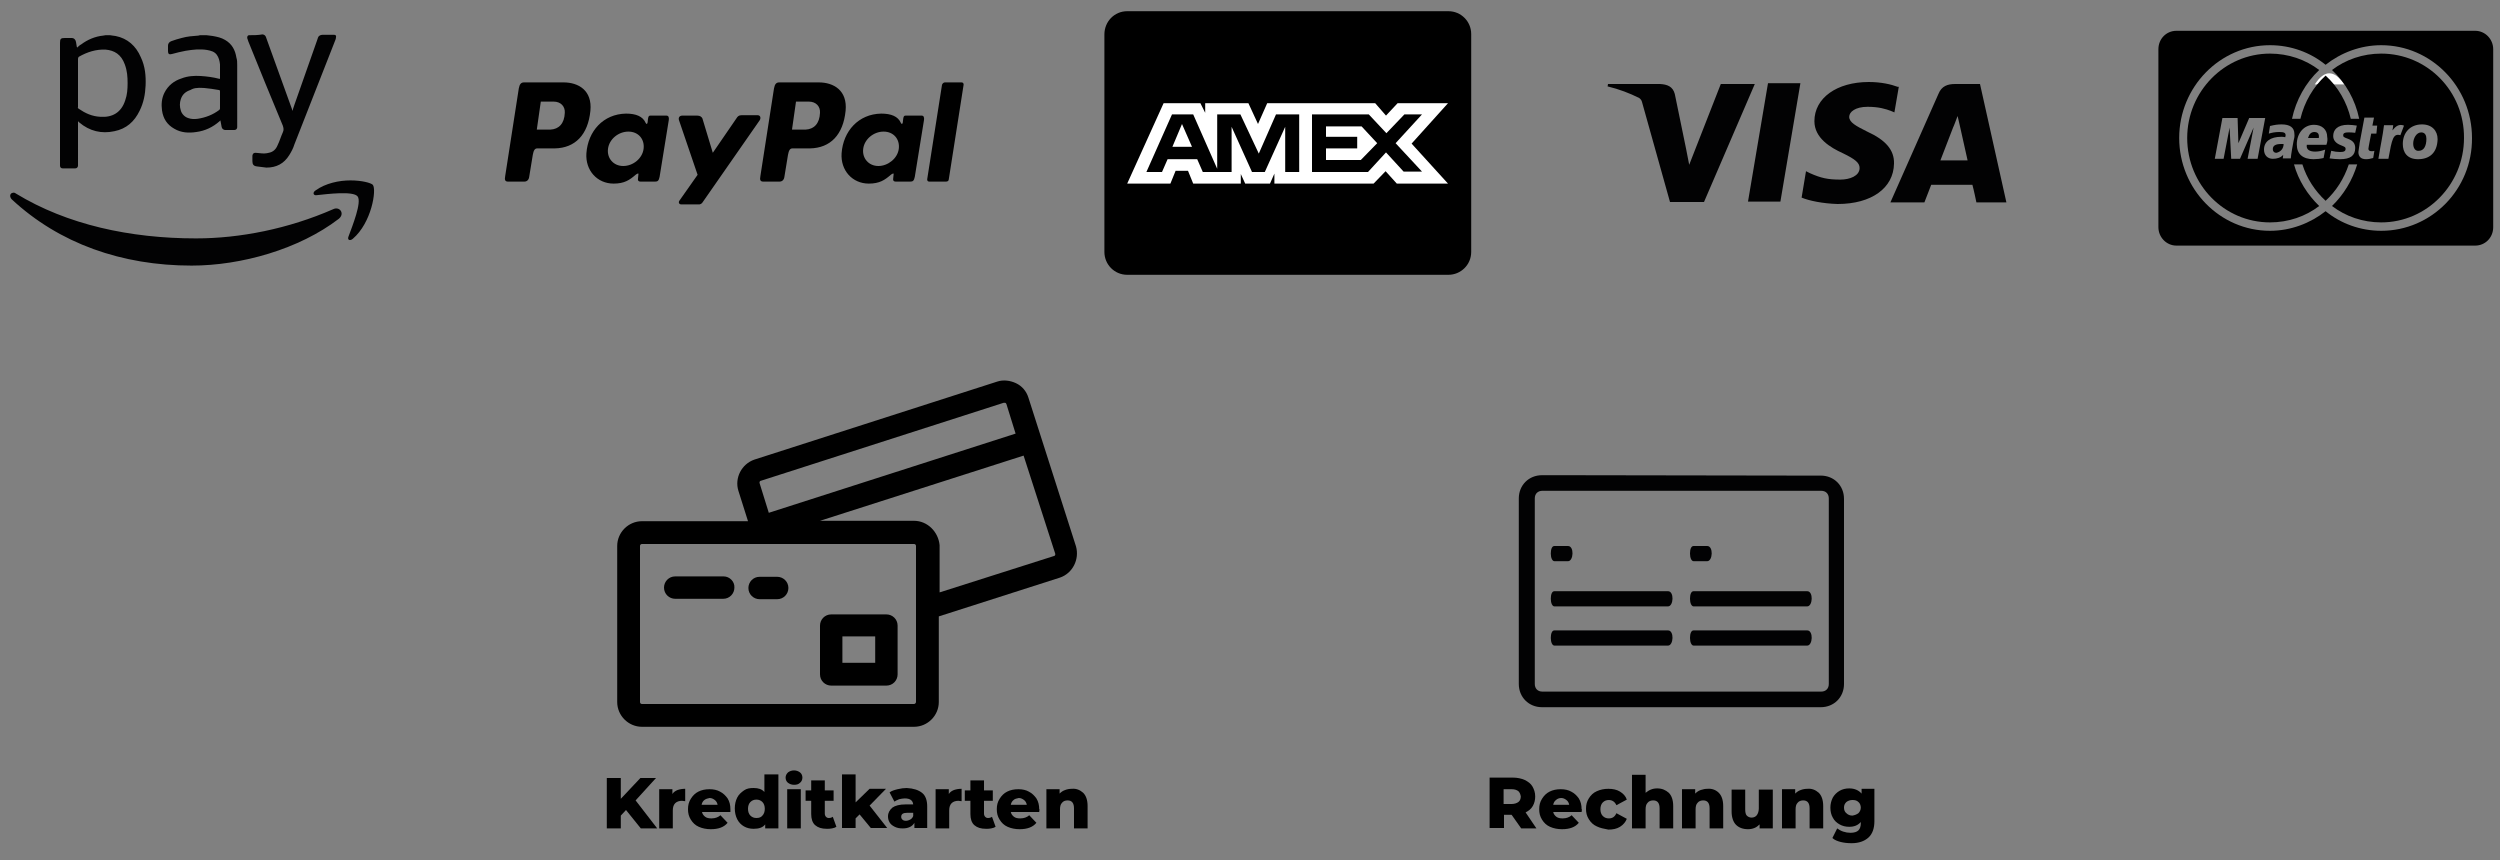 <?xml version="1.0" encoding="utf-8"?>
<!-- Generator: Adobe Illustrator 26.0.3, SVG Export Plug-In . SVG Version: 6.00 Build 0)  -->
<svg version="1.1" id="Livello_1" xmlns="http://www.w3.org/2000/svg" xmlns:xlink="http://www.w3.org/1999/xlink" x="0px" y="0px"
	 viewBox="0 0 625 215" style="enable-background:new 0 0 625 215;" xml:space="preserve">
<rect x="0" y="0" width="625" height="215" fill="#808080" stroke="none"/>
<style type="text/css">
	.st0{fill:#FFFFFF;}
	.st1{enable-background:new    ;}
	.st2{fill:#020203;}
	.st3{fill-rule:evenodd;clip-rule:evenodd;}
</style>
<g id="Livello_1_00000120535364058231556440000005759828092846944676_">
</g>
<g id="XqXkD5.tif">
	<g>
		<path d="M621.6,48l-0.2,0.2"/>
		<path class="st0" d="M586.1,21.1c-2.6,0-4.9,0-7.4,0C581.1,17.4,583.5,17.4,586.1,21.1z"/>
	</g>
</g>
<g class="st1">
	<path d="M156.5,202.5l-1.3,1.4v3.2h-3.5v-12.6h3.5v5.2l4.9-5.2h3.9l-5.1,5.6l5.4,7h-4.1L156.5,202.5z"/>
	<path d="M169.4,197.5c0.6-0.2,1.2-0.3,1.9-0.3v3.1c-0.3,0-0.6-0.1-0.8-0.1c-0.7,0-1.3,0.2-1.7,0.6c-0.4,0.4-0.6,1-0.6,1.8v4.5h-3.4
		v-9.8h3.3v1.2C168.4,198,168.9,197.7,169.4,197.5z"/>
	<path d="M182.6,203h-7.1c0.1,0.5,0.4,0.9,0.8,1.2c0.4,0.3,0.9,0.4,1.6,0.4c0.5,0,0.9-0.1,1.2-0.2c0.3-0.1,0.7-0.3,1-0.6l1.8,1.9
		c-0.9,1.1-2.3,1.6-4.2,1.6c-1.1,0-2.1-0.2-3-0.6c-0.9-0.4-1.5-1-2-1.8c-0.5-0.8-0.7-1.6-0.7-2.6c0-1,0.2-1.8,0.7-2.6
		c0.5-0.8,1.1-1.4,1.9-1.8c0.8-0.4,1.7-0.6,2.8-0.6c1,0,1.9,0.2,2.6,0.6c0.8,0.4,1.4,1,1.9,1.7c0.5,0.8,0.7,1.7,0.7,2.7
		C182.6,202.2,182.6,202.5,182.6,203z M176.1,200c-0.4,0.3-0.6,0.7-0.7,1.2h4c-0.1-0.5-0.3-0.9-0.7-1.2s-0.8-0.5-1.3-0.5
		C176.9,199.6,176.5,199.7,176.1,200z"/>
	<path d="M194.6,193.7v13.4h-3.3v-1c-0.6,0.8-1.6,1.1-2.9,1.1c-0.9,0-1.7-0.2-2.4-0.6s-1.3-1-1.7-1.8c-0.4-0.8-0.6-1.7-0.6-2.7
		c0-1,0.2-1.9,0.6-2.7c0.4-0.8,1-1.3,1.7-1.8s1.5-0.6,2.4-0.6c1.2,0,2.1,0.3,2.7,1v-4.4H194.6z M190.6,203.9c0.4-0.4,0.6-1,0.6-1.7
		c0-0.7-0.2-1.3-0.6-1.7c-0.4-0.4-0.9-0.6-1.5-0.6s-1.1,0.2-1.5,0.6c-0.4,0.4-0.6,1-0.6,1.7c0,0.7,0.2,1.3,0.6,1.7
		c0.4,0.4,0.9,0.6,1.5,0.6C189.8,204.5,190.3,204.3,190.6,203.9z"/>
	<path d="M197,195.7c-0.4-0.3-0.6-0.8-0.6-1.3c0-0.5,0.2-0.9,0.6-1.3c0.4-0.3,0.9-0.5,1.5-0.5c0.6,0,1.1,0.2,1.5,0.5
		c0.4,0.3,0.6,0.8,0.6,1.3c0,0.5-0.2,1-0.6,1.3c-0.4,0.4-0.9,0.5-1.5,0.5C197.9,196.2,197.4,196,197,195.7z M196.8,197.3h3.4v9.8
		h-3.4V197.3z"/>
	<path d="M209.1,206.7c-0.3,0.2-0.6,0.3-1.1,0.4c-0.4,0.1-0.9,0.1-1.3,0.1c-1.3,0-2.2-0.3-2.9-0.9c-0.7-0.6-1-1.6-1-2.8v-3.3h-1.4
		v-2.6h1.4v-2.5h3.4v2.5h2.2v2.6h-2.2v3.2c0,0.3,0.1,0.6,0.3,0.8c0.2,0.2,0.4,0.3,0.7,0.3c0.4,0,0.7-0.1,1-0.3L209.1,206.7z"/>
	<path d="M214.9,203.6l-1,1v2.4h-3.4v-13.4h3.4v7l3.5-3.4h4.1l-4.1,4.2l4.4,5.6h-4.1L214.9,203.6z"/>
	<path d="M230.5,198.2c0.9,0.7,1.3,1.9,1.3,3.4v5.4h-3.2v-1.3c-0.5,0.9-1.5,1.4-2.9,1.4c-0.8,0-1.4-0.1-2-0.4
		c-0.6-0.3-1-0.6-1.3-1.1c-0.3-0.5-0.4-1-0.4-1.5c0-0.9,0.4-1.6,1.1-2.2c0.7-0.5,1.8-0.8,3.3-0.8h1.9c-0.1-1-0.8-1.5-2.1-1.5
		c-0.5,0-0.9,0.1-1.4,0.2c-0.5,0.2-0.9,0.4-1.2,0.6l-1.2-2.3c0.5-0.4,1.2-0.6,2-0.8c0.8-0.2,1.6-0.3,2.3-0.3
		C228.4,197.1,229.6,197.5,230.5,198.2z M227.7,204.8c0.3-0.2,0.5-0.5,0.6-0.8v-0.8h-1.5c-1,0-1.5,0.3-1.5,1c0,0.3,0.1,0.5,0.3,0.7
		c0.2,0.2,0.5,0.3,0.9,0.3S227.4,205,227.7,204.8z"/>
	<path d="M238.5,197.5c0.6-0.2,1.2-0.3,1.9-0.3v3.1c-0.3,0-0.6-0.1-0.8-0.1c-0.7,0-1.3,0.2-1.7,0.6c-0.4,0.4-0.6,1-0.6,1.8v4.5h-3.4
		v-9.8h3.3v1.2C237.5,198,238,197.7,238.5,197.5z"/>
	<path d="M248.9,206.7c-0.3,0.2-0.6,0.3-1.1,0.4c-0.4,0.1-0.9,0.1-1.3,0.1c-1.3,0-2.2-0.3-2.9-0.9c-0.7-0.6-1-1.6-1-2.8v-3.3h-1.4
		v-2.6h1.4v-2.5h3.4v2.5h2.2v2.6H246v3.2c0,0.3,0.1,0.6,0.3,0.8c0.2,0.2,0.4,0.3,0.7,0.3c0.4,0,0.7-0.1,1-0.3L248.9,206.7z"/>
	<path d="M259.8,203h-7.1c0.1,0.5,0.4,0.9,0.8,1.2c0.4,0.3,0.9,0.4,1.6,0.4c0.5,0,0.9-0.1,1.2-0.2c0.3-0.1,0.7-0.3,1-0.6l1.8,1.9
		c-0.9,1.1-2.3,1.6-4.2,1.6c-1.1,0-2.1-0.2-3-0.6c-0.9-0.4-1.5-1-2-1.8c-0.5-0.8-0.7-1.6-0.7-2.6c0-1,0.2-1.8,0.7-2.6
		c0.5-0.8,1.1-1.4,1.9-1.8c0.8-0.4,1.7-0.6,2.8-0.6c1,0,1.9,0.2,2.6,0.6c0.8,0.4,1.4,1,1.9,1.7c0.5,0.8,0.7,1.7,0.7,2.7
		C259.9,202.2,259.9,202.5,259.8,203z M253.4,200c-0.4,0.3-0.6,0.7-0.7,1.2h4c-0.1-0.5-0.3-0.9-0.7-1.2c-0.4-0.3-0.8-0.5-1.3-0.5
		C254.2,199.6,253.7,199.7,253.4,200z"/>
	<path d="M270.8,198.2c0.7,0.7,1.1,1.8,1.1,3.3v5.6h-3.4v-5c0-1.3-0.5-2-1.6-2c-0.6,0-1.1,0.2-1.4,0.6c-0.4,0.4-0.5,1-0.5,1.7v4.7
		h-3.4v-9.8h3.3v1.1c0.4-0.4,0.8-0.7,1.4-0.9c0.5-0.2,1.1-0.3,1.7-0.3C269.1,197.1,270,197.5,270.8,198.2z"/>
</g>
<g class="st1">
	<path d="M377.9,203.7h-1.9v3.3h-3.6v-12.6h5.8c1.1,0,2.1,0.2,3,0.6c0.8,0.4,1.5,0.9,1.9,1.6s0.7,1.5,0.7,2.5c0,0.9-0.2,1.7-0.6,2.4
		s-1,1.2-1.8,1.6l2.7,4h-3.8L377.9,203.7z M379.6,197.8c-0.4-0.3-0.9-0.5-1.7-0.5h-2v3.7h2c0.7,0,1.3-0.2,1.7-0.5
		c0.4-0.3,0.6-0.8,0.6-1.4C380.1,198.5,379.9,198.1,379.6,197.8z"/>
	<path d="M395.4,203h-7.1c0.1,0.5,0.4,0.9,0.8,1.2c0.4,0.3,0.9,0.4,1.6,0.4c0.5,0,0.9-0.1,1.2-0.2c0.3-0.1,0.7-0.3,1-0.6l1.8,1.9
		c-0.9,1.1-2.3,1.6-4.2,1.6c-1.1,0-2.1-0.2-3-0.6c-0.9-0.4-1.5-1-2-1.8c-0.5-0.8-0.7-1.6-0.7-2.6c0-1,0.2-1.8,0.7-2.6
		c0.5-0.8,1.1-1.4,1.9-1.8c0.8-0.4,1.7-0.6,2.8-0.6c1,0,1.9,0.2,2.6,0.6c0.8,0.4,1.4,1,1.9,1.7c0.5,0.8,0.7,1.7,0.7,2.7
		C395.5,202.2,395.5,202.5,395.4,203z M389,200c-0.4,0.3-0.6,0.7-0.7,1.2h4c-0.1-0.5-0.3-0.9-0.7-1.2c-0.4-0.3-0.8-0.5-1.3-0.5
		S389.3,199.7,389,200z"/>
	<path d="M399.2,206.6c-0.9-0.4-1.5-1-2-1.8c-0.5-0.8-0.7-1.6-0.7-2.6c0-1,0.2-1.8,0.7-2.6c0.5-0.8,1.1-1.4,2-1.8
		c0.9-0.4,1.8-0.6,2.9-0.6c1.1,0,2.1,0.2,2.9,0.7c0.8,0.5,1.4,1.1,1.7,2l-2.6,1.4c-0.4-0.9-1.1-1.3-1.9-1.3c-0.6,0-1.1,0.2-1.5,0.6
		c-0.4,0.4-0.6,1-0.6,1.7c0,0.7,0.2,1.3,0.6,1.7c0.4,0.4,0.9,0.6,1.5,0.6c0.9,0,1.5-0.4,1.9-1.3l2.6,1.4c-0.3,0.8-0.9,1.5-1.7,2
		c-0.8,0.5-1.8,0.7-2.9,0.7C401,207.2,400,207,399.2,206.6z"/>
	<path d="M417.2,198.2c0.7,0.7,1.1,1.8,1.1,3.3v5.6h-3.4v-5c0-1.3-0.5-2-1.6-2c-0.6,0-1.1,0.2-1.4,0.6c-0.4,0.4-0.5,1-0.5,1.7v4.7
		h-3.4v-13.4h3.4v4.5c0.4-0.3,0.8-0.6,1.3-0.8c0.5-0.2,1-0.3,1.6-0.3C415.5,197.1,416.4,197.5,417.2,198.2z"/>
	<path d="M429.7,198.2c0.7,0.7,1.1,1.8,1.1,3.3v5.6h-3.4v-5c0-1.3-0.5-2-1.6-2c-0.6,0-1.1,0.2-1.4,0.6c-0.4,0.4-0.5,1-0.5,1.7v4.7
		h-3.4v-9.8h3.3v1.1c0.4-0.4,0.8-0.7,1.4-0.9s1.1-0.3,1.7-0.3C428,197.1,429,197.5,429.7,198.2z"/>
	<path d="M443.2,197.3v9.8h-3.3v-1c-0.4,0.4-0.8,0.7-1.3,0.9c-0.5,0.2-1,0.3-1.6,0.3c-1.3,0-2.3-0.4-3-1.1s-1.1-1.9-1.1-3.3v-5.5
		h3.4v4.9c0,0.7,0.1,1.3,0.4,1.6c0.3,0.3,0.7,0.5,1.2,0.5c0.5,0,1-0.2,1.3-0.6c0.3-0.4,0.5-1,0.5-1.7v-4.7H443.2z"/>
	<path d="M454.7,198.2c0.7,0.7,1.1,1.8,1.1,3.3v5.6h-3.4v-5c0-1.3-0.5-2-1.6-2c-0.6,0-1.1,0.2-1.4,0.6c-0.4,0.4-0.5,1-0.5,1.7v4.7
		h-3.4v-9.8h3.3v1.1c0.4-0.4,0.8-0.7,1.4-0.9c0.5-0.2,1.1-0.3,1.7-0.3C453,197.1,453.9,197.5,454.7,198.2z"/>
	<path d="M468.6,197.3v8c0,1.8-0.5,3.2-1.5,4.1c-1,0.9-2.4,1.4-4.2,1.4c-1,0-1.9-0.1-2.7-0.3s-1.6-0.5-2.1-1l1.2-2.4
		c0.4,0.3,0.9,0.6,1.5,0.8c0.6,0.2,1.2,0.3,1.8,0.3c0.9,0,1.6-0.2,2-0.6c0.4-0.4,0.6-1,0.6-1.8v-0.3c-0.7,0.8-1.6,1.2-2.9,1.2
		c-0.9,0-1.7-0.2-2.4-0.6c-0.7-0.4-1.3-0.9-1.7-1.7c-0.4-0.7-0.6-1.5-0.6-2.5c0-0.9,0.2-1.7,0.6-2.5c0.4-0.7,1-1.3,1.7-1.7
		c0.7-0.4,1.5-0.6,2.4-0.6c1.4,0,2.4,0.5,3.1,1.3v-1.2H468.6z M464.6,203.3c0.4-0.4,0.6-0.9,0.6-1.4s-0.2-1.1-0.6-1.4
		c-0.4-0.4-0.9-0.5-1.5-0.5s-1.1,0.2-1.5,0.5c-0.4,0.4-0.6,0.8-0.6,1.4s0.2,1.1,0.6,1.4c0.4,0.4,0.9,0.6,1.5,0.6
		C463.7,203.8,464.2,203.6,464.6,203.3z"/>
</g>
<path class="st2" d="M26.4,8.8l-0.6,0.1c-2,0.2-3.9,1-5.5,2.2c-0.4,0.2-0.7,0.5-1,0.8c0-0.1-0.1-0.1-0.1-0.2
	c-0.1-0.4-0.1-0.8-0.2-1.2c-0.1-0.6-0.5-1-1.1-1h-1.7c-1,0-1.2,0.2-1.2,1.2v30.7c0,0.5,0.3,0.7,0.7,0.7h3.1c0.4,0,0.7-0.3,0.7-0.7
	c0-0.1,0-0.3,0-0.4V30.3c0.1,0.1,0.2,0.2,0.3,0.3c2.6,2.2,5.6,2.9,8.8,2.2c3-0.6,5-2.4,6.3-5.1c1-2,1.4-4.1,1.5-6.3
	c0.1-2.4-0.1-4.8-1.2-7.1C34,11.5,31.9,9.6,28.9,9c-0.5-0.1-1-0.1-1.4-0.2C27.2,8.8,26.8,8.8,26.4,8.8z M50,8.8
	c-0.1,0-0.3,0.1-0.4,0.1c-1.4,0.1-2.8,0.2-4.2,0.6c-0.9,0.2-1.7,0.5-2.6,0.8c-0.5,0.2-0.8,0.6-0.8,1.1s0,1,0,1.4
	c0,0.7,0.3,0.9,1,0.7c1.1-0.3,2.3-0.6,3.4-0.8c1.8-0.3,3.6-0.5,5.4-0.2c1,0.2,1.8,0.4,2.4,1.2c0.5,0.7,0.7,1.5,0.8,2.4
	c0,1.2,0,2.2,0,3.4c0,0.1,0,0.1,0,0.2h-0.2c-1.5-0.4-3.1-0.6-4.6-0.7c-1.6-0.1-3.3,0-4.8,0.6c-1.9,0.6-3.4,1.8-4.3,3.6
	c-0.7,1.4-0.8,2.9-0.6,4.4c0.3,2.1,1.3,3.6,3.1,4.6c1.7,1,3.6,1.1,5.5,0.8c2.2-0.3,4.1-1.2,5.8-2.7c0.1-0.1,0.1-0.1,0.2-0.2
	c0.1,0.6,0.2,1.1,0.3,1.6s0.4,0.7,0.8,0.8h2.4c0.4,0,0.7-0.3,0.7-0.7c0-0.1,0-0.3,0-0.4V16.2c0-0.6,0-1.2-0.2-1.8
	C58.8,12.5,58,11,56.3,10c-1-0.6-2-0.8-3.1-1c-0.5-0.1-1-0.1-1.6-0.2C51.6,8.8,50,8.8,50,8.8z M62.3,8.8c-0.4,0-0.5,0.3-0.5,0.7
	c0.1,0.3,0.2,0.6,0.3,0.9c2.8,7,5.7,14,8.6,21c0.2,0.6,0.3,1.1,0,1.7c-0.5,1.1-0.8,2.2-1.3,3.2c-0.4,1-1.1,1.7-2.2,1.9
	c-0.7,0.2-1.5,0.2-2.2,0.1c-0.4,0-0.7-0.1-1.1-0.1c-0.5,0-0.7,0.2-0.8,0.7v1.4c0,0.8,0.3,1.2,1.1,1.3c0.8,0.1,1.6,0.2,2.4,0.3
	c2.5,0,4.4-1,5.7-3.1c0.5-0.8,1-1.7,1.3-2.7c3.4-8.7,6.8-17.3,10.2-26C83.9,9.9,84,9.6,84,9.3c0.1-0.4-0.1-0.6-0.5-0.6h-2.9
	c-0.5,0-1,0.3-1.1,0.7c-0.1,0.2-0.1,0.4-0.2,0.6l-5.1,14.5c-0.4,1-0.7,2.1-1.1,3.2C73,27.5,73,27.5,73,27.3
	c-1.9-5.2-3.7-10.3-5.6-15.5c-0.3-0.8-0.6-1.7-0.9-2.5c-0.1-0.4-0.5-0.7-0.9-0.7C64.5,8.8,63.4,8.8,62.3,8.8z M26.4,12.4
	c2.2,0.2,3.9,1.2,4.8,3.7c0.6,1.6,0.7,3.1,0.7,4.7c0,1.5-0.1,2.9-0.6,4.3c-1,3.1-3.3,4.3-6.2,4.1c-2.1-0.1-3.8-0.9-5.4-2
	c-0.2-0.1-0.3-0.3-0.2-0.5v-12c0-0.2,0.1-0.4,0.2-0.5C21.8,13,24,12.3,26.4,12.4z M49.3,22c0.6-0.1,1.2,0,1.8,0
	c1.2,0.1,2.4,0.3,3.6,0.5c0.2,0,0.3,0.1,0.3,0.4c0,0.7,0,1.4,0,2.1s0,1.3,0,2.1c0,0.2-0.1,0.3-0.2,0.4c-1.6,1.2-3.4,1.9-5.4,2.2
	c-0.8,0.1-1.6,0.1-2.4-0.2c-0.9-0.3-1.6-1.1-1.8-1.9c-0.3-0.9-0.3-1.9,0-2.8c0.4-1.2,1.2-1.9,2.4-2.3C48.1,22.2,48.7,22,49.3,22z
	 M87.6,45.1c-2.8,0-6.2,0.7-8.7,2.5c-0.8,0.5-0.6,1.3,0.2,1.2c2.8-0.3,9.2-1.1,10.3,0.3c1.1,1.4-1.3,7.4-2.3,10.1
	c-0.3,0.8,0.4,1.1,1.1,0.5c4.7-4,6-12.3,5-13.5C92.7,45.7,90.4,45.1,87.6,45.1z M3.2,48.2c-0.7,0.1-0.9,0.9-0.3,1.6
	c11.9,11.1,27.6,16.6,45,16.6c12.4,0,26.9-4.1,36.8-11.7c1.6-1.3,0.2-3.2-1.4-2.4C72.1,57.2,60,59.6,49,59.6
	c-16.4,0-32.2-3.4-45-11.2C3.7,48.2,3.5,48.1,3.2,48.2z"/>
<g id="Livello_3">
	<path class="st3" d="M140.9,20.6c3.7,0,7.2,2,6.7,7.1c-0.6,6-3.8,9.3-8.9,9.4h-4.4c-0.6,0-0.9,0.5-1.1,1.6l-0.9,5.5
		c-0.1,0.8-0.6,1.2-1.2,1.2H127c-0.7,0-0.9-0.4-0.7-1.4l3.4-21.9c0.2-1.1,0.6-1.5,1.3-1.5L140.9,20.6L140.9,20.6z M134.2,32.4h3.4
		c2.1-0.1,3.5-1.5,3.6-4.2c0.1-1.6-1-2.8-2.8-2.8h-3.2L134.2,32.4L134.2,32.4z M158.9,43.7c0.4-0.3,0.8-0.5,0.7-0.1l-0.1,1
		c-0.1,0.5,0.1,0.8,0.6,0.8h3.7c0.6,0,0.9-0.2,1.1-1.2l2.3-14.2c0.1-0.7-0.1-1.1-0.6-1.1h-4c-0.4,0-0.5,0.2-0.6,0.8l-0.1,0.9
		c-0.1,0.5-0.3,0.5-0.5,0.1c-0.7-1.6-2.4-2.3-4.9-2.3c-5.7,0.1-9.5,4.4-9.9,9.9c-0.3,4.3,2.7,7.6,6.8,7.6
		C156.1,45.9,157.4,45,158.9,43.7L158.9,43.7L158.9,43.7z M155.8,41.5c-2.4,0-4.1-1.9-3.8-4.3s2.6-4.3,5.1-4.3s4.1,1.9,3.8,4.3
		S158.3,41.5,155.8,41.5L155.8,41.5z M174.3,28.9h-3.7c-0.8,0-1.1,0.6-0.8,1.3l4.6,13.5l-4.5,6.4c-0.4,0.5-0.1,1,0.4,1h4.2
		c0.5,0.1,1-0.2,1.2-0.6l14.2-20.4c0.4-0.6,0.2-1.3-0.5-1.3h-4c-0.7,0-1,0.3-1.3,0.8l-5.9,8.6l-2.6-8.6
		C175.4,29.2,175,28.9,174.3,28.9L174.3,28.9z"/>
	<path class="st3" d="M204.7,20.6c3.7,0,7.2,2,6.7,7.1c-0.6,6-3.8,9.3-8.9,9.4h-4.4c-0.6,0-0.9,0.5-1.1,1.6l-0.9,5.5
		c-0.1,0.8-0.6,1.2-1.2,1.2h-4.1c-0.7,0-0.9-0.4-0.7-1.4l3.4-21.9c0.2-1.1,0.6-1.5,1.3-1.5L204.7,20.6L204.7,20.6z M198,32.4h3.4
		c2.1-0.1,3.5-1.5,3.6-4.2c0.1-1.6-1-2.8-2.8-2.8H199L198,32.4L198,32.4z M222.7,43.7c0.4-0.3,0.8-0.5,0.7-0.1l-0.1,1
		c-0.1,0.5,0.1,0.8,0.6,0.8h3.7c0.6,0,0.9-0.2,1.1-1.2L231,30c0.1-0.7-0.1-1.1-0.6-1.1h-4c-0.4,0-0.5,0.2-0.6,0.8l-0.1,0.9
		c-0.1,0.5-0.3,0.5-0.5,0.1c-0.7-1.6-2.4-2.3-4.9-2.3c-5.7,0.1-9.5,4.4-9.9,9.9c-0.3,4.3,2.7,7.6,6.8,7.6
		C219.9,45.9,221.2,45,222.7,43.7L222.7,43.7L222.7,43.7z M219.6,41.5c-2.4,0-4.1-1.9-3.8-4.3s2.6-4.3,5.1-4.3s4.1,1.9,3.8,4.3
		S222,41.5,219.6,41.5L219.6,41.5z M236.5,45.4h-4.2c-0.3,0-0.5-0.2-0.5-0.5v-0.1l3.7-23.6c0.1-0.3,0.4-0.6,0.7-0.6h4.2
		c0.3,0,0.5,0.2,0.5,0.5v0.1l-3.7,23.6C237.2,45.2,236.9,45.4,236.5,45.4L236.5,45.4z"/>
</g>
<g id="Livello_4">
	<g>
		<path d="M281.8,2.8h80.3c3.2,0,5.7,2.6,5.7,5.7V63c0,3.2-2.6,5.7-5.7,5.7h-80.3c-3.2,0-5.7-2.6-5.7-5.7V8.6
			C276.1,5.4,278.6,2.8,281.8,2.8z"/>
		<path class="st0" d="M290.9,25.8l-9.1,20.1h10.8l1.3-3.2h3.1l1.3,3.2h11.9v-2.4l1.1,2.4h6.2l1.1-2.5v2.5h24.8l3-3.1l2.8,3.1H362
			l-9.1-10l9.1-10.1h-12.6l-2.9,3.1l-2.7-3.1h-27l-2.3,5.2l-2.4-5.2h-10.8v2.4l-1.2-2.4H290.9z M293,28.6h5.3l6,13.6V28.6h5.8
			l4.6,9.8l4.3-9.8h5.8V43h-3.5V31.7L316.2,43H313l-5.1-11.3V43h-7.2l-1.4-3.2h-7.4l-1.4,3.2h-3.9L293,28.6z M327.9,28.6h14.3
			l4.4,4.7l4.5-4.7h4.4l-6.6,7.2l6.6,7.1h-4.6l-4.4-4.8L342,43h-14V28.6H327.9z M295.5,31l-2.4,5.7h4.9L295.5,31z M331.5,31.6v2.6
			h7.8v2.9h-7.8V40h8.7l4.1-4.2l-3.9-4.2L331.5,31.6L331.5,31.6z"/>
	</g>
</g>
<g id="Livello_5">
	<path class="st2" d="M474.4,21.7c-1.6-0.6-4.1-1.2-7.2-1.2c-8,0-13.6,4-13.6,9.8c0,4.2,4,6.6,7.1,8c3.1,1.5,4.2,2.4,4.2,3.7
		c0,2-2.5,2.9-4.8,2.9c-3.2,0-4.9-0.4-7.6-1.6l-1-0.5l-1.1,6.6c1.9,0.8,5.4,1.5,9,1.6c8.5,0,14-4,14.1-10.1c0.1-3.4-2.1-5.9-6.7-8
		c-2.8-1.4-4.5-2.3-4.5-3.7c0-1.2,1.5-2.5,4.6-2.5c2.7,0,4.5,0.5,6,1.1l0.7,0.3l1.1-6.4C474.6,21.7,474.4,21.7,474.4,21.7z M495,21
		h-6.2c-1.9,0-3.4,0.5-4.2,2.5l-12,27.1h8.5l1.7-4.4h10.3c0.3,1,1,4.4,1,4.4h7.5C501.6,50.6,495,21,495,21z M442,20.8h8.1l-5,29.6
		H437L442,20.8L442,20.8z M421.5,37.1l0.8,4.1l7.9-20.2h8.5L426,50.5h-8.5l-7-25c-0.1-0.4-0.3-0.7-0.7-1c-2.4-1.2-5-2.2-7.9-2.9
		L402,21h13c1.8,0.1,3.2,0.6,3.7,2.5L421.5,37.1L421.5,37.1z M485.1,40.1l3.2-8.3c0,0.1,0.7-1.7,1.1-2.8l0.6,2.6l1.9,8.5L485.1,40.1
		L485.1,40.1z"/>
</g>
<g id="Livello_6">
	<path d="M618.8,7.7h-74.7c-2.5,0-4.5,2-4.5,4.6v44.5c0,2.5,2,4.6,4.5,4.6h74.7c2.5,0,4.5-2,4.5-4.6V12.3
		C623.3,9.8,621.3,7.7,618.8,7.7L618.8,7.7z M595.3,57.7c-5.2,0-10.1-1.8-13.9-4.9c-3.8,3-8.7,4.9-13.9,4.9
		c-12.5,0-22.7-10.4-22.7-23.2s10.2-23.2,22.7-23.2c5.2,0,10.1,1.8,13.9,4.9c3.8-3,8.7-4.9,13.9-4.9c12.5,0,22.7,10.4,22.7,23.2
		C618.1,47.3,607.9,57.7,595.3,57.7z"/>
	<path d="M579.7,34.5c0-0.2,0.3-1.5-1.1-1.5c-0.8,0-1.3,0.5-1.6,1.5H579.7z"/>
	<path d="M570.9,36c-0.3,0-0.4,0-0.6,0c-1.4,0-2.1,0.4-2.1,1.3c0,0.5,0.3,0.9,0.9,0.9C570.1,38,570.9,37.2,570.9,36L570.9,36z"/>
	<path d="M605.3,33.1c-1.2,0-2,1.5-2,2.8c0,1.1,0.5,1.9,1.4,1.8c1.2,0,1.9-1.1,1.9-3C606.6,33.9,606.3,33.1,605.3,33.1L605.3,33.1z"
		/>
	<path d="M595.3,13.4c-4.6,0-8.9,1.5-12.3,4.1c3.4,3.2,5.8,7.4,6.8,12.2h-2.1c-1-4.2-3.2-8-6.3-10.8c-3.1,2.8-5.3,6.6-6.3,10.8H573
		c1-4.7,3.4-9,6.8-12.2c-3.4-2.6-7.7-4.1-12.3-4.1c-11.4,0-20.7,9.5-20.7,21.1c0,11.7,9.3,21.1,20.7,21.1c4.6,0,8.9-1.5,12.3-4.1
		c-2.9-2.8-5.2-6.4-6.3-10.4h2.1c1.1,3.5,3.1,6.6,5.8,9.1c2.6-2.4,4.6-5.5,5.8-9.1h2.1c-1.2,4-3.4,7.6-6.3,10.4
		c3.4,2.6,7.7,4.1,12.3,4.1c11.4,0,20.7-9.5,20.7-21.1C616.1,22.8,606.8,13.4,595.3,13.4L595.3,13.4z M561.9,39.7l1.5-7.8l-3.4,7.8
		h-2.2l-0.4-7.8l-1.5,7.8h-2.2l1.9-10.2h3.8l0.2,6.3l2.7-6.3h4l-1.9,10.2H561.9L561.9,39.7z M573.4,35.2c-0.1,0.5-0.7,3.7-0.7,4.4
		h-2l0.1-0.9c-0.6,0.7-1.5,1-2.6,1c-1.3,0-2.2-0.9-2.2-2.3c0-2,1.6-3.2,4.3-3.2c0.3,0,0.6,0,1,0.1c0.1-0.3,0.1-0.4,0.1-0.5
		c0-0.6-0.4-0.8-1.6-0.8c-1.1,0-1.9,0.2-2.6,0.4l0.3-1.9c1.2-0.3,2-0.4,2.9-0.4c2.1,0,3.2,0.8,3.2,2.4
		C573.7,34,573.5,34.9,573.4,35.2L573.4,35.2z M581.6,36.2h-4.9c-0.2,1.2,0.7,1.7,2.1,1.7c0.9,0,1.7-0.2,2.5-0.5l-0.4,2.1
		c-0.8,0.2-1.7,0.3-2.5,0.3c-2.7,0-4.2-1.3-4.2-3.7c0-2.8,1.8-4.9,4.3-4.9c2,0,3.3,1.2,3.3,3C581.9,34.8,581.9,35.4,581.6,36.2
		L581.6,36.2z M588.8,33.2c-0.6-0.1-1.3-0.1-1.8-0.1c-0.8,0-1.2,0.2-1.2,0.7c0,0.4,0.1,0.5,1.2,0.9c1.3,0.5,1.8,1.2,1.8,2.3
		c0,1.9-1.2,2.8-3.8,2.8c-0.9,0-1.9-0.1-2.6-0.2l0.4-1.9c0.8,0.2,1.5,0.3,2.2,0.3c1,0,1.4-0.2,1.4-0.8c0-0.4-0.2-0.5-1.2-0.9
		c-1.3-0.5-1.9-1.3-1.9-2.3c0-1.5,1-2.8,3.7-2.8c0.6,0,1.6,0.1,2.2,0.2L588.8,33.2L588.8,33.2z M594.1,33.4h-1.3
		c0,0-0.7,3.5-0.7,3.8c0,0.4,0.3,0.6,0.8,0.6c0.3,0,0.5,0,0.7-0.1l0,0l0,0l-0.3,1.8c-0.7,0.2-1.2,0.3-1.8,0.3
		c-1.3,0-1.9-0.7-1.9-1.8c0-0.3,0.3-1.8,0.3-2.2c0.1-0.4,1.2-6.4,1.2-6.4h2.4l-0.4,2h1.2L594.1,33.4L594.1,33.4z M597.1,39.7h-2.5
		l0.1-0.6c0.4-2.6,1-5.2,1.3-7.8h2.3c0,0.4-0.1,0.8-0.2,1.3c0.8-1,1.6-1.7,2.9-1.2c0,0-0.8,2.1-0.9,2.4
		C598.3,33.3,598,34.7,597.1,39.7L597.1,39.7z M604.5,39.8c-2.7,0-3.8-1.7-3.8-3.8c0-2.9,1.9-4.9,4.8-4.9c2.5,0,3.9,1.6,3.9,3.7
		C609.3,38.3,607.3,39.8,604.5,39.8L604.5,39.8z"/>
</g>
<g id="Livello_7">
	<g>
		<path d="M269,136.6l-11.9-37.2c-0.5-1.6-1.6-2.9-3.1-3.6c-1.5-0.7-3.2-0.9-4.7-0.4l-60.7,19.5c-3.2,1.1-5,4.6-4,7.8l2.4,7.6h-26.5
			c-3.4,0-6.2,2.8-6.2,6.2v39c0,3.4,2.8,6.2,6.2,6.2h68c3.4,0,6.2-2.8,6.2-6.2v-21.4l30.3-9.7C268.2,143.3,269.9,139.8,269,136.6
			L269,136.6z M228.5,176h-68c-0.3,0-0.5-0.2-0.5-0.5v-39c0-0.3,0.2-0.5,0.5-0.5h68c0.3,0,0.5,0.2,0.5,0.5v39
			C229,175.7,228.8,176,228.5,176z M251.3,100.7c0.1,0,0.2,0.1,0.3,0.3l2.3,7.4l-61.7,19.8l-2.3-7.4c-0.1-0.3,0.1-0.6,0.3-0.6
			l60.7-19.5C251.1,100.7,251.1,100.7,251.3,100.7C251.2,100.6,251.3,100.7,251.3,100.7z M228.5,130.2H205l50.9-16.3l7.9,24.5
			c0.1,0.3-0.1,0.6-0.3,0.6l-28.6,9.1v-11.8C234.6,133,231.9,130.2,228.5,130.2z"/>
		<path d="M180.9,144.1h-12.1c-1.6,0-2.8,1.3-2.8,2.8c0,1.6,1.3,2.8,2.8,2.8h12c1.6,0,2.8-1.3,2.8-2.8
			C183.7,145.4,182.4,144.1,180.9,144.1z"/>
		<path d="M194.3,149.8c1.6,0,2.8-1.3,2.8-2.8c0-1.6-1.3-2.8-2.8-2.8h-4.4c-1.6,0-2.8,1.3-2.8,2.8c0,1.6,1.3,2.8,2.8,2.8H194.3z"/>
		<path d="M224.4,156.4c0-1.6-1.3-2.8-2.8-2.8h-13.8c-1.6,0-2.8,1.3-2.8,2.8v12.2c0,1.6,1.3,2.8,2.8,2.8h13.8c1.6,0,2.8-1.3,2.8-2.8
			V156.4z M218.8,159.1v6.6h-8.2v-6.6H218.8z"/>
	</g>
</g>
<g id="Livello_8">
	<g>
		<g>
			<path class="st2" d="M391.3,118.8h-5.8c-3.3,0-5.8,2.5-5.8,5.8V171c0,3.3,2.5,5.8,5.8,5.8h69.7c3.3,0,5.8-2.5,5.8-5.8v-7.7
				c0-1.2-0.8-1.9-1.9-1.9s-1.9,0.8-1.9,1.9v7.7c0,1.2-0.8,1.9-1.9,1.9h-69.7c-1.2,0-1.9-0.8-1.9-1.9v-46.4c0-1.2,0.8-1.9,1.9-1.9
				h69.7c1.2,0,1.9,0.8,1.9,1.9v43.5l3.8,0.1v-43.5c0-3.3-2.5-5.8-5.8-5.8h-3.9 M447.4,118.8h-5.8 M430,118.8h-27.1 M437.7,118.8
				L437.7,118.8h-3.9 M399.2,118.8h-3.9"/>
		</g>
	</g>
	<g>
		<g>
			<path class="st2" d="M417,157.6h-28.4c-0.6,0-0.9,0.8-0.9,1.9s0.4,1.9,0.9,1.9H417C418.4,161.4,418.6,157.6,417,157.6z"/>
		</g>
	</g>
	<g>
		<g>
			<path class="st2" d="M417,147.8h-28.4c-0.6,0-0.9,0.8-0.9,1.9s0.4,1.9,0.9,1.9H417C418.4,151.6,418.6,147.8,417,147.8z"/>
		</g>
	</g>
	<g>
		<g>
			<path class="st2" d="M392,136.5h-3.4c-0.6,0-0.9,0.8-0.9,1.9s0.4,1.9,0.9,1.9h3.4C393.4,140.3,393.6,136.5,392,136.5z"/>
		</g>
	</g>
	<g>
		<g>
			<path class="st2" d="M451.8,157.6h-28.4c-0.6,0-0.9,0.8-0.9,1.9s0.4,1.9,0.9,1.9h28.4C453.2,161.4,453.4,157.6,451.8,157.6z"/>
		</g>
	</g>
	<g>
		<g>
			<path class="st2" d="M451.8,147.8h-28.4c-0.6,0-0.9,0.8-0.9,1.9s0.4,1.9,0.9,1.9h28.4C453.2,151.6,453.4,147.8,451.8,147.8z"/>
		</g>
	</g>
	<g>
		<g>
			<path class="st2" d="M426.8,136.5h-3.4c-0.6,0-0.9,0.8-0.9,1.9s0.4,1.9,0.9,1.9h3.4C428.2,140.3,428.4,136.5,426.8,136.5z"/>
		</g>
	</g>
</g>
</svg>
